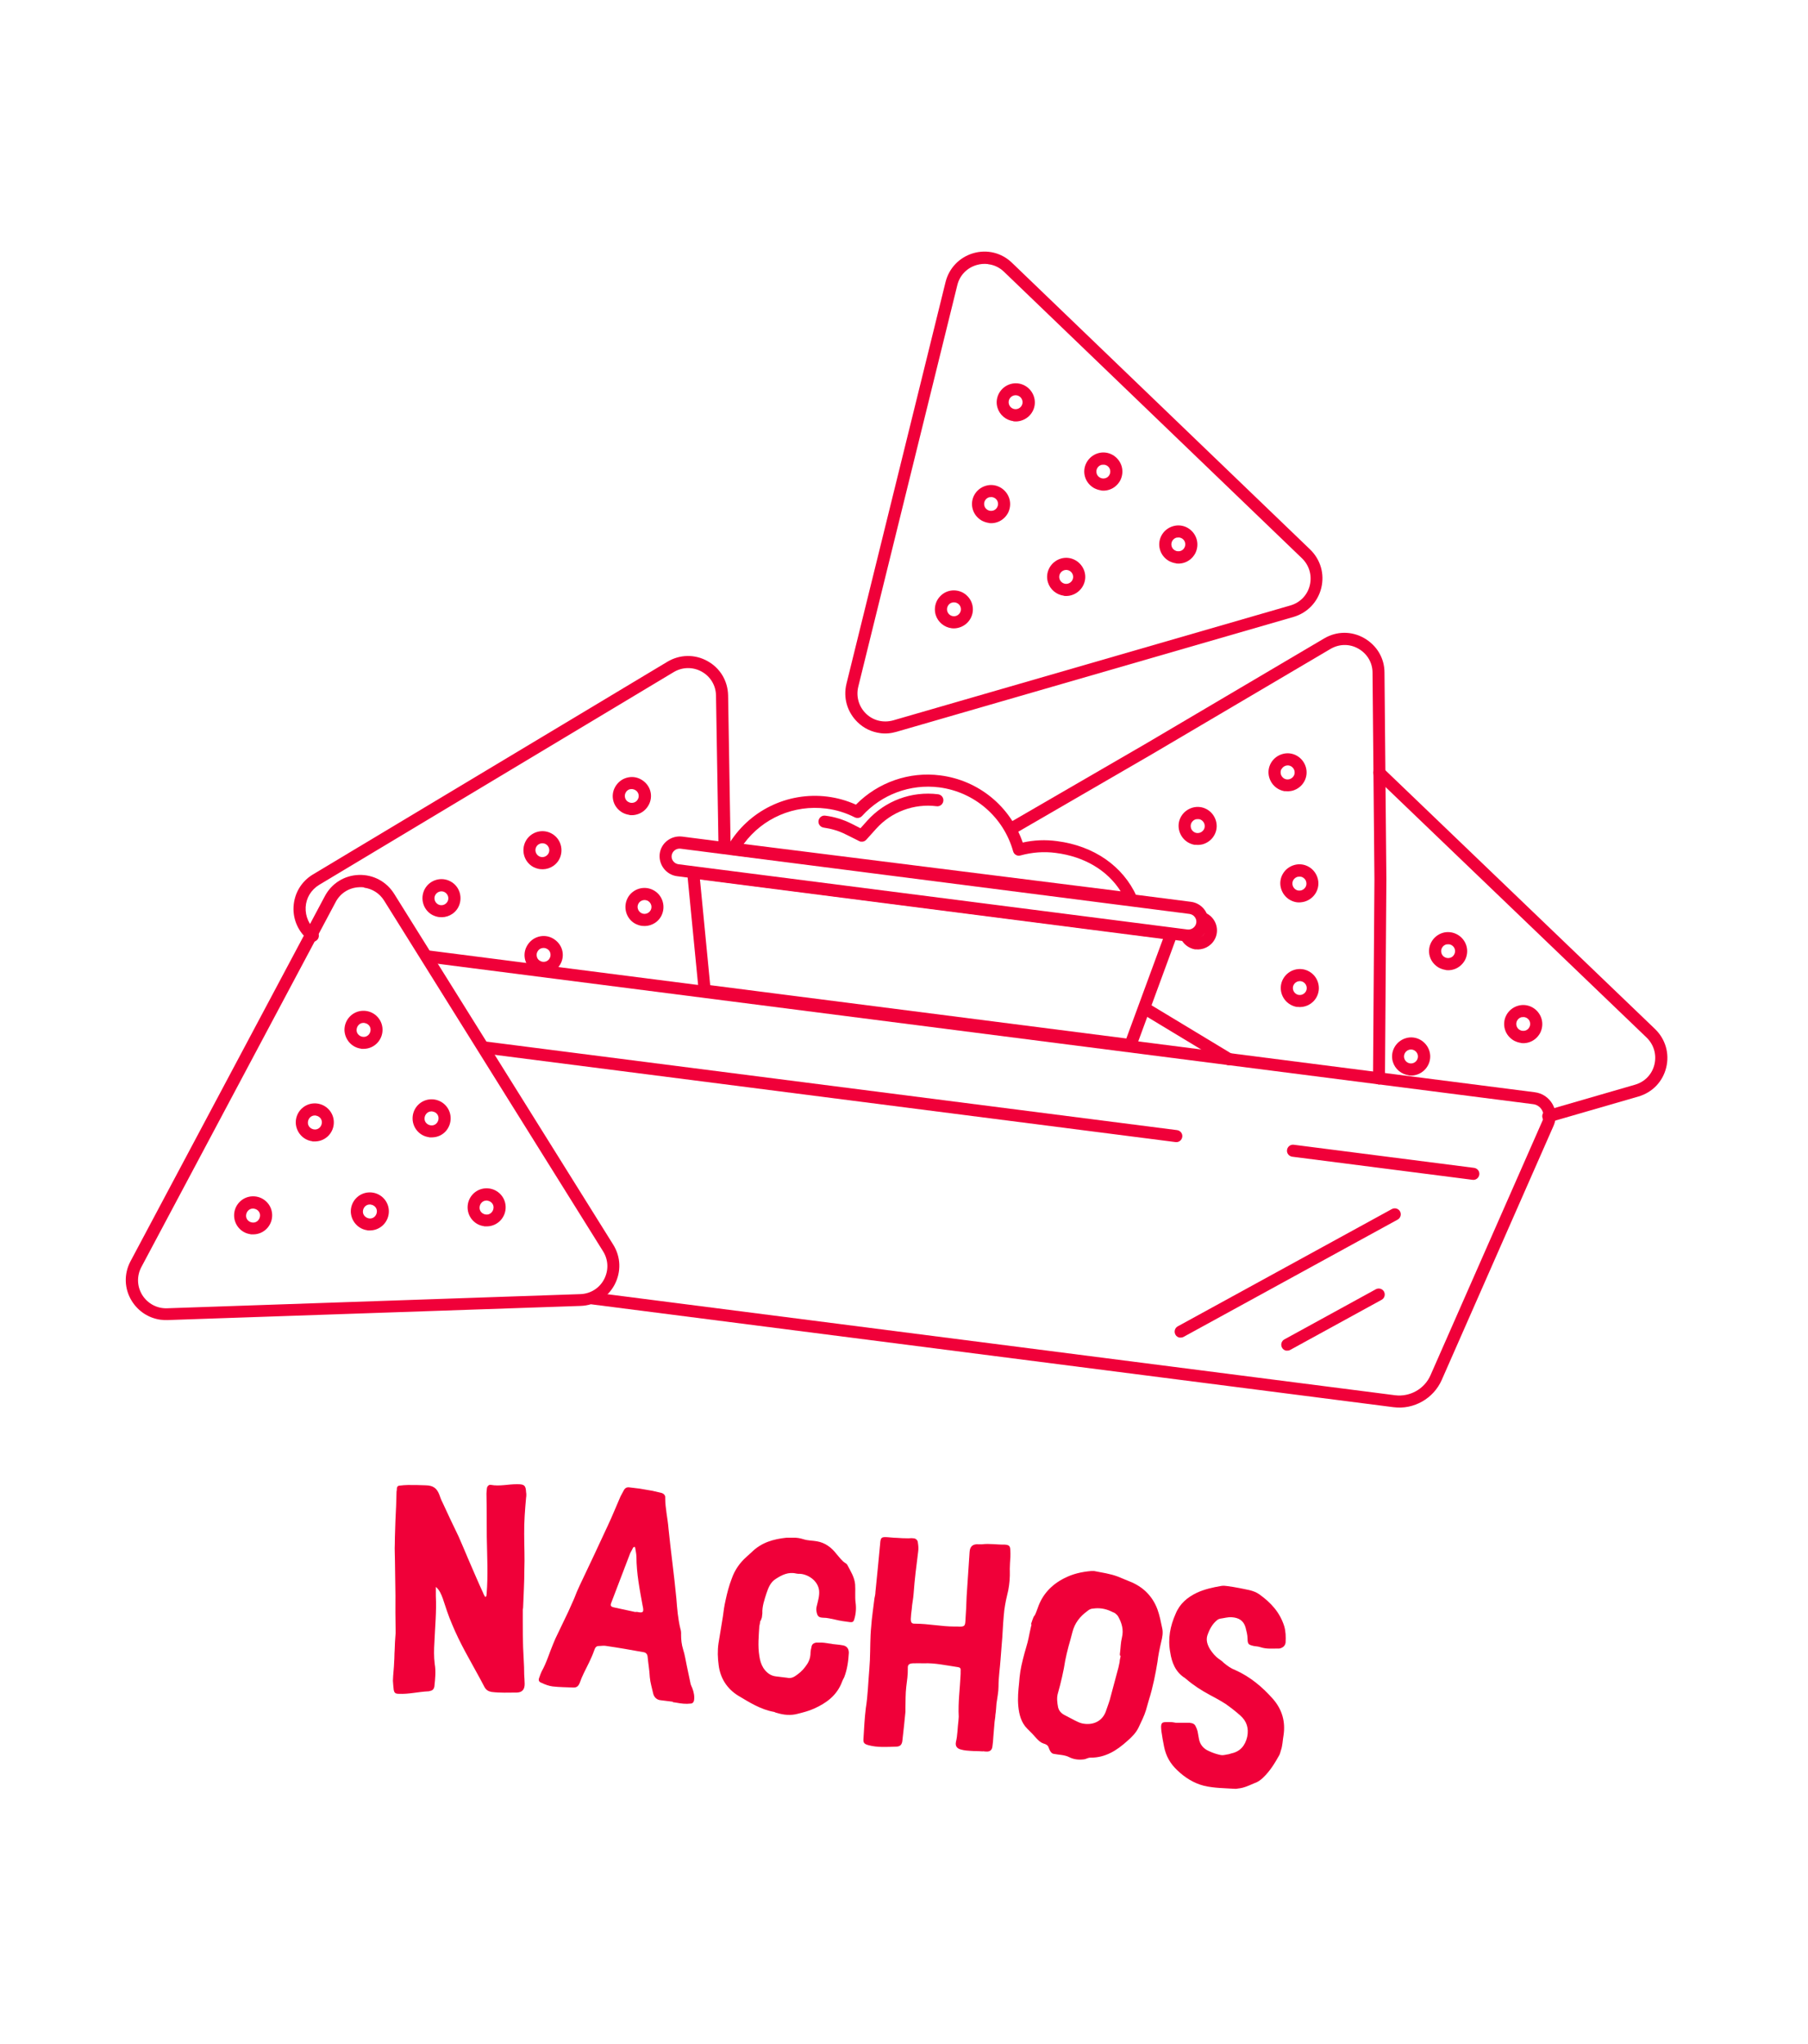<svg width="115" height="130" viewBox="0 0 115 130" fill="none" xmlns="http://www.w3.org/2000/svg">
<path d="M27.722 101.505C27.772 102.485 27.672 103.455 27.632 104.435C27.602 104.905 27.592 105.365 27.652 105.835C27.732 106.285 27.682 106.765 27.632 107.235C27.612 107.405 27.522 107.525 27.332 107.545C27.312 107.565 27.272 107.565 27.252 107.565C26.612 107.595 26.002 107.755 25.382 107.725C25.152 107.725 25.082 107.675 25.042 107.465C25.022 107.275 25.002 107.085 24.992 106.895C25.002 106.475 25.062 106.085 25.072 105.665C25.092 105.435 25.082 105.215 25.102 104.965C25.112 104.605 25.132 104.245 25.162 103.885V103.655C25.152 102.935 25.142 102.195 25.152 101.465L25.122 99.295C25.122 98.915 25.092 98.555 25.112 98.195C25.112 97.705 25.142 97.215 25.152 96.705C25.182 96.095 25.212 95.495 25.222 94.865C25.242 94.785 25.242 94.735 25.242 94.655C25.262 94.545 25.312 94.485 25.412 94.485C25.602 94.465 25.772 94.445 25.942 94.445C26.322 94.445 26.702 94.445 27.082 94.465C27.552 94.475 27.782 94.645 27.942 95.055C28.002 95.225 28.062 95.395 28.142 95.545C28.472 96.275 28.822 96.995 29.172 97.725C29.382 98.195 29.582 98.685 29.792 99.175C30.102 99.885 30.412 100.625 30.742 101.335C30.762 101.415 30.822 101.485 30.862 101.565C30.972 101.525 30.932 101.435 30.952 101.375C31.052 100.165 30.982 98.955 30.962 97.745C30.952 96.815 30.962 95.915 30.942 94.985C30.942 94.875 30.962 94.755 30.972 94.645C30.992 94.515 31.102 94.415 31.212 94.435C31.782 94.545 32.342 94.385 32.912 94.395C33.342 94.395 33.442 94.465 33.462 94.895C33.482 95.005 33.482 95.145 33.462 95.255C33.392 96.035 33.332 96.785 33.342 97.565C33.342 98.325 33.382 99.075 33.352 99.835C33.352 100.645 33.302 101.445 33.272 102.255C33.272 102.295 33.252 102.335 33.252 102.365C33.252 103.445 33.242 104.505 33.312 105.565C33.332 105.885 33.342 106.185 33.342 106.495C33.362 106.705 33.362 106.895 33.372 107.095C33.372 107.435 33.232 107.625 32.892 107.645C32.342 107.645 31.812 107.675 31.262 107.605C31.052 107.565 30.922 107.475 30.822 107.305L30.552 106.795C30.242 106.215 29.912 105.645 29.602 105.065C29.292 104.485 29.002 103.905 28.752 103.295C28.522 102.765 28.342 102.205 28.162 101.655C28.062 101.395 27.962 101.125 27.722 100.925V101.495V101.505Z" fill="#F00039"/>
<path d="M42.771 108.225L42.041 108.135C41.761 108.115 41.591 107.925 41.541 107.685C41.471 107.355 41.361 107.015 41.331 106.665C41.311 106.225 41.231 105.795 41.191 105.355C41.171 105.185 41.071 105.095 40.921 105.075C40.141 104.935 39.351 104.795 38.591 104.685C38.421 104.645 38.231 104.685 38.061 104.685C37.961 104.685 37.901 104.745 37.851 104.825L37.791 104.975C37.611 105.485 37.361 105.945 37.131 106.415C37.031 106.615 36.951 106.815 36.881 107.015C36.791 107.235 36.691 107.335 36.461 107.325C36.021 107.305 35.581 107.305 35.151 107.255C34.911 107.225 34.671 107.135 34.441 107.025C34.261 106.965 34.231 106.845 34.311 106.665C34.341 106.555 34.401 106.425 34.451 106.305C34.771 105.735 34.941 105.125 35.191 104.535C35.241 104.425 35.281 104.315 35.331 104.205C35.591 103.645 35.881 103.075 36.141 102.515L36.521 101.665C36.631 101.375 36.741 101.105 36.881 100.815C37.481 99.555 38.081 98.284 38.661 97.025C38.951 96.415 39.201 95.775 39.471 95.165C39.541 95.044 39.601 94.915 39.671 94.794C39.751 94.635 39.871 94.575 40.021 94.594L40.681 94.674C40.961 94.725 41.221 94.764 41.501 94.814L42.061 94.945C42.211 94.984 42.331 95.094 42.311 95.264C42.311 95.934 42.471 96.564 42.521 97.215C42.671 98.704 42.881 100.175 43.021 101.665C43.071 102.305 43.121 102.935 43.271 103.565C43.311 103.685 43.331 103.825 43.321 103.955C43.321 104.275 43.351 104.585 43.451 104.905C43.561 105.245 43.611 105.595 43.681 105.925L43.931 107.115C43.961 107.215 44.001 107.275 44.031 107.355C44.131 107.615 44.191 107.895 44.141 108.165C44.111 108.275 44.041 108.345 43.931 108.345C43.621 108.385 43.321 108.345 43.001 108.285L42.791 108.255V108.215L42.771 108.225ZM40.411 102.515H40.521C40.891 102.595 40.961 102.545 40.891 102.195C40.891 102.175 40.881 102.155 40.881 102.155C40.691 101.105 40.481 100.065 40.481 98.995C40.471 98.805 40.431 98.605 40.401 98.434C40.401 98.415 40.371 98.374 40.351 98.374L40.271 98.424C40.221 98.534 40.151 98.654 40.091 98.764L38.891 101.905C38.801 102.125 38.841 102.185 39.081 102.235L40.421 102.525L40.411 102.515Z" fill="#F00039"/>
<path d="M55.332 105.525C55.362 104.845 55.342 104.165 55.412 103.465C55.452 102.865 55.552 102.245 55.622 101.645C55.652 101.515 55.682 101.385 55.682 101.255C55.782 100.235 55.892 99.205 55.982 98.185C56.012 97.785 56.052 97.735 56.462 97.765C56.652 97.775 56.842 97.805 57.032 97.805C57.282 97.825 57.522 97.835 57.772 97.835C57.882 97.835 57.982 97.815 58.092 97.835C58.242 97.835 58.372 97.945 58.382 98.105C58.412 98.295 58.432 98.485 58.402 98.675C58.292 99.555 58.172 100.465 58.112 101.345C58.092 101.685 58.012 102.005 57.992 102.345C57.962 102.555 57.942 102.755 57.932 102.965C57.932 103.195 57.992 103.275 58.212 103.265C59.042 103.265 59.872 103.445 60.702 103.445H60.892C61.382 103.475 61.392 103.415 61.412 102.975C61.442 102.505 61.472 102.035 61.482 101.555L61.672 98.705C61.692 98.352 61.879 98.188 62.232 98.215C62.312 98.215 62.382 98.215 62.462 98.215C62.942 98.155 63.432 98.245 63.902 98.235C64.182 98.255 64.252 98.315 64.262 98.585C64.282 98.875 64.262 99.155 64.242 99.415C64.242 99.585 64.222 99.735 64.232 99.905C64.242 100.325 64.212 100.715 64.132 101.135C64.032 101.545 63.942 101.955 63.882 102.385C63.822 102.945 63.782 103.555 63.752 104.135C63.722 104.585 63.672 105.055 63.642 105.535C63.602 106.105 63.512 106.665 63.512 107.255C63.512 107.615 63.432 107.965 63.382 108.345C63.362 108.595 63.352 108.835 63.312 109.075C63.312 109.225 63.272 109.375 63.262 109.505C63.242 109.825 63.202 110.145 63.182 110.465C63.172 110.675 63.152 110.885 63.122 111.085C63.092 111.315 62.952 111.415 62.722 111.395C62.642 111.405 62.572 111.365 62.492 111.385C62.242 111.365 62.002 111.375 61.752 111.355C61.542 111.345 61.332 111.325 61.152 111.275C60.872 111.215 60.752 111.055 60.802 110.795C60.912 110.345 60.902 109.895 60.962 109.445L60.982 109.185C60.932 108.275 61.062 107.375 61.102 106.465V106.335C61.122 106.085 61.092 106.045 60.852 106.015C60.162 105.915 59.462 105.755 58.762 105.785C58.532 105.785 58.292 105.775 58.062 105.785C57.812 105.805 57.732 105.875 57.742 106.105C57.752 106.505 57.692 106.895 57.642 107.295C57.592 107.725 57.602 108.165 57.592 108.595C57.592 108.685 57.592 108.785 57.592 108.865C57.532 109.465 57.472 110.075 57.402 110.655C57.382 110.955 57.262 111.085 56.992 111.085C56.402 111.105 55.812 111.145 55.252 110.995C54.952 110.915 54.902 110.835 54.922 110.575C54.962 109.915 54.992 109.275 55.072 108.635C55.202 107.825 55.222 106.995 55.292 106.185L55.332 105.565V105.525Z" fill="#F00039"/>
<path d="M65.581 103.285C65.881 102.375 65.691 103.155 66.011 102.255C66.301 101.405 66.881 100.785 67.691 100.375C68.231 100.095 68.811 99.965 69.411 99.915C69.471 99.915 69.531 99.915 69.591 99.915C70.091 100.015 70.611 100.085 71.091 100.265L71.821 100.565C72.681 100.895 73.301 101.495 73.621 102.355C73.761 102.745 73.841 103.155 73.921 103.545C73.991 103.835 73.931 104.135 73.861 104.415C73.761 104.845 73.671 105.275 73.621 105.705C73.531 106.215 73.511 106.375 73.401 106.875C73.151 107.975 73.191 107.675 72.891 108.765C72.781 109.135 72.591 109.495 72.431 109.845C72.271 110.195 71.981 110.485 71.701 110.725C71.041 111.325 70.301 111.795 69.361 111.785C69.181 111.785 69.081 111.885 68.921 111.895C68.601 111.935 68.291 111.895 68.011 111.755C67.731 111.605 67.331 111.605 67.031 111.545C66.861 111.525 66.771 111.335 66.701 111.145C66.661 110.995 66.521 110.925 66.371 110.885C66.191 110.825 66.081 110.715 65.951 110.585C65.751 110.355 65.561 110.155 65.341 109.945C64.951 109.555 64.821 109.035 64.771 108.515C64.721 108.015 64.771 107.515 64.821 107.035C64.841 106.785 64.861 106.535 64.901 106.295C64.961 105.895 65.151 105.165 65.261 104.805C65.431 104.255 65.441 104.035 65.571 103.485L65.611 103.315C65.611 103.315 65.591 103.315 65.581 103.285ZM71.131 106.095C71.311 105.295 71.141 105.945 71.281 105.315C71.281 105.315 71.201 105.335 71.241 105.105C71.281 104.795 71.281 104.465 71.361 104.155C71.481 103.655 71.361 103.235 71.121 102.805C71.081 102.735 71.001 102.655 70.921 102.595L70.641 102.465C70.291 102.305 69.911 102.245 69.521 102.305C69.401 102.305 69.271 102.365 69.171 102.455C68.701 102.795 68.361 103.215 68.211 103.805C67.971 104.685 68.211 103.845 67.961 104.725C67.861 105.135 67.831 105.215 67.751 105.625C67.671 106.195 67.461 107.095 67.301 107.645C67.201 107.955 67.241 108.275 67.301 108.585C67.361 108.815 67.501 108.965 67.711 109.075L68.341 109.405C68.501 109.485 68.651 109.565 68.821 109.605C69.511 109.755 70.131 109.475 70.351 108.805C70.451 108.495 70.581 108.195 70.651 107.875C70.921 106.885 71.091 106.225 71.131 106.085V106.095Z" fill="#F00039"/>
<path d="M75.692 109.575C75.852 109.585 75.992 109.645 76.052 109.795C76.102 109.885 76.142 109.995 76.172 110.105L76.252 110.545C76.312 110.945 76.541 111.215 76.891 111.365C77.121 111.475 77.382 111.565 77.632 111.615C77.751 111.645 77.902 111.615 78.032 111.585C78.142 111.575 78.231 111.545 78.322 111.515C78.891 111.395 79.201 111.015 79.332 110.455C79.442 109.905 79.292 109.465 78.902 109.115C78.602 108.845 78.291 108.605 77.951 108.365C77.641 108.165 77.291 107.975 76.951 107.795C76.412 107.505 75.912 107.185 75.462 106.795C75.431 106.775 75.412 106.755 75.391 106.735C74.772 106.355 74.532 105.745 74.432 105.075C74.272 104.225 74.432 103.405 74.782 102.625C75.042 101.995 75.522 101.585 76.132 101.295C76.612 101.075 77.142 100.955 77.672 100.865C77.822 100.835 77.962 100.865 78.082 100.875C78.332 100.915 78.582 100.945 78.812 100.995C79.252 101.095 79.722 101.125 80.112 101.405C80.832 101.925 81.402 102.535 81.682 103.415C81.782 103.745 81.791 104.105 81.772 104.465C81.742 104.665 81.621 104.765 81.462 104.825C81.412 104.835 81.352 104.855 81.302 104.845C80.922 104.845 80.562 104.885 80.192 104.765C80.052 104.715 79.892 104.705 79.752 104.685C79.402 104.605 79.362 104.565 79.352 104.225C79.352 103.975 79.282 103.735 79.222 103.495C79.092 103.055 78.782 102.885 78.352 102.855C78.102 102.835 77.862 102.915 77.612 102.945C77.562 102.955 77.482 102.985 77.432 103.025C77.112 103.275 76.922 103.635 76.792 104.025C76.702 104.325 76.802 104.615 76.962 104.885C77.121 105.125 77.302 105.355 77.542 105.515C77.662 105.595 77.762 105.675 77.862 105.775C78.082 105.955 78.302 106.115 78.572 106.215C79.511 106.635 80.292 107.285 80.972 108.055C81.552 108.725 81.772 109.495 81.641 110.365C81.582 110.685 81.582 111.025 81.472 111.325C81.442 111.435 81.421 111.515 81.382 111.605C81.091 112.125 80.792 112.625 80.352 113.045C80.182 113.215 79.992 113.345 79.772 113.415C79.442 113.555 79.121 113.715 78.761 113.745C78.692 113.755 78.612 113.775 78.542 113.765C77.902 113.725 77.231 113.725 76.582 113.575C75.931 113.405 75.382 113.065 74.891 112.595C74.431 112.165 74.162 111.685 74.042 111.085C73.972 110.755 73.922 110.435 73.872 110.105C73.862 110.015 73.852 109.905 73.852 109.815C73.862 109.605 73.912 109.535 74.122 109.525C74.232 109.515 74.352 109.525 74.482 109.525C74.592 109.525 74.692 109.555 74.782 109.565H75.712L75.692 109.575Z" fill="#F00039"/>
<path d="M52.911 104.555C53.141 104.585 53.351 104.595 53.571 104.635C53.831 104.665 53.991 104.825 53.991 105.115C53.961 105.645 53.891 106.175 53.691 106.685C53.641 106.775 53.591 106.865 53.561 106.955C53.241 107.815 52.581 108.305 51.781 108.665C51.451 108.815 51.101 108.905 50.741 108.995C50.301 109.115 49.851 109.075 49.401 108.935C49.341 108.935 49.291 108.885 49.231 108.875C48.381 108.725 47.661 108.265 46.941 107.835C46.251 107.405 45.811 106.735 45.711 105.895C45.651 105.445 45.631 104.985 45.701 104.515L45.981 102.805C46.021 102.465 46.071 102.125 46.151 101.775C46.251 101.305 46.371 100.845 46.541 100.405C46.731 99.856 47.051 99.395 47.491 99.005L47.821 98.706C48.441 98.096 49.191 97.885 50.031 97.796H50.431C50.661 97.785 50.891 97.826 51.111 97.895C51.391 97.986 51.681 97.975 51.961 98.025C52.491 98.115 52.891 98.425 53.201 98.826C53.371 99.016 53.531 99.255 53.761 99.406C53.831 99.436 53.881 99.496 53.911 99.555C54.111 99.945 54.351 100.305 54.391 100.765C54.421 101.155 54.371 101.535 54.421 101.925C54.471 102.295 54.441 102.655 54.331 103.005C54.291 103.135 54.231 103.185 54.061 103.165C53.741 103.125 53.441 103.085 53.121 103.005C52.861 102.955 52.621 102.885 52.351 102.885C52.101 102.875 52.001 102.805 51.951 102.565C51.911 102.425 51.911 102.275 51.951 102.145C52.031 101.805 52.131 101.495 52.101 101.165C52.031 100.525 51.401 100.135 50.911 100.095C50.811 100.095 50.721 100.095 50.641 100.075C50.141 99.956 49.731 100.165 49.331 100.425C49.001 100.635 48.871 100.985 48.751 101.335C48.621 101.745 48.471 102.165 48.491 102.605L48.461 102.865C48.271 103.455 48.431 102.655 48.331 103.265C48.261 103.655 48.331 102.975 48.301 103.375C48.261 104.025 48.191 104.685 48.301 105.335C48.341 105.605 48.411 105.845 48.551 106.075C48.741 106.365 49.001 106.575 49.341 106.615L50.081 106.705C50.251 106.745 50.411 106.705 50.551 106.615C50.801 106.455 51.041 106.255 51.221 106.005C51.401 105.775 51.531 105.525 51.551 105.205C51.551 105.075 51.571 104.915 51.611 104.775C51.631 104.585 51.721 104.505 51.921 104.465C52.041 104.465 52.151 104.465 52.261 104.465C52.491 104.475 52.691 104.525 52.901 104.545V104.525L52.911 104.555Z" fill="#F00039"/>
<path d="M88.632 89.496L37.632 82.956C37.422 82.925 37.272 82.736 37.302 82.525C37.332 82.316 37.522 82.165 37.732 82.195L88.732 88.736C89.682 88.856 90.612 88.335 90.992 87.456L98.112 71.275C98.212 71.055 98.192 70.805 98.082 70.606C97.962 70.395 97.762 70.255 97.522 70.225L27.072 61.196C26.862 61.166 26.712 60.975 26.742 60.766C26.772 60.556 26.962 60.406 27.172 60.435L97.622 69.466C98.102 69.525 98.512 69.805 98.752 70.225C98.992 70.645 99.012 71.145 98.822 71.585L91.702 87.766C91.182 88.945 89.922 89.665 88.642 89.496H88.632Z" fill="#F00039"/>
<path d="M34.42 61.935C34.27 61.916 34.12 61.865 33.99 61.795C33.711 61.636 33.5 61.386 33.41 61.075C33.32 60.766 33.36 60.435 33.52 60.156C33.68 59.876 33.931 59.666 34.251 59.575C34.56 59.486 34.89 59.526 35.17 59.685C35.45 59.846 35.66 60.096 35.751 60.406C35.84 60.715 35.8 61.045 35.64 61.325C35.48 61.605 35.23 61.816 34.91 61.906C34.75 61.956 34.58 61.965 34.42 61.946V61.935ZM34.191 60.516C34.13 60.615 34.12 60.736 34.15 60.855C34.18 60.975 34.261 61.066 34.361 61.115C34.461 61.175 34.58 61.185 34.7 61.156C34.81 61.126 34.91 61.045 34.96 60.946C35.02 60.846 35.031 60.725 35.001 60.605C34.971 60.486 34.89 60.395 34.79 60.346C34.69 60.285 34.57 60.276 34.45 60.306C34.34 60.336 34.24 60.416 34.191 60.516Z" fill="#F00039"/>
<path d="M27.921 58.325C27.771 58.305 27.631 58.255 27.491 58.185C26.911 57.865 26.701 57.125 27.021 56.535C27.341 55.955 28.081 55.735 28.671 56.065C29.251 56.385 29.461 57.125 29.141 57.715C28.891 58.165 28.401 58.385 27.931 58.325H27.921ZM27.691 56.915C27.571 57.125 27.651 57.395 27.861 57.515C28.071 57.635 28.341 57.555 28.461 57.345C28.581 57.135 28.501 56.865 28.291 56.745C28.081 56.625 27.811 56.705 27.691 56.915Z" fill="#F00039"/>
<path d="M40.03 51.825C39.88 51.805 39.73 51.755 39.6 51.685C39.32 51.525 39.11 51.275 39.02 50.965C38.93 50.655 38.97 50.325 39.13 50.045C39.29 49.765 39.54 49.555 39.86 49.465C40.18 49.375 40.5 49.415 40.78 49.575C41.06 49.735 41.27 49.985 41.36 50.295C41.45 50.605 41.41 50.935 41.25 51.215C41.09 51.495 40.84 51.705 40.52 51.795C40.36 51.845 40.19 51.855 40.03 51.835V51.825ZM40.24 50.185C40.18 50.185 40.12 50.185 40.06 50.195C39.95 50.225 39.85 50.305 39.8 50.405C39.74 50.505 39.73 50.625 39.76 50.745C39.79 50.855 39.87 50.955 39.97 51.005C40.07 51.065 40.19 51.075 40.31 51.045C40.42 51.015 40.52 50.935 40.57 50.835C40.63 50.735 40.64 50.615 40.61 50.505C40.58 50.395 40.5 50.295 40.4 50.245C40.35 50.215 40.3 50.195 40.24 50.195V50.185Z" fill="#F00039"/>
<path d="M40.831 58.885C40.681 58.865 40.541 58.815 40.401 58.745C39.821 58.425 39.611 57.685 39.931 57.095C40.251 56.515 40.991 56.295 41.581 56.625C42.161 56.945 42.371 57.685 42.051 58.275C41.801 58.725 41.311 58.945 40.841 58.885H40.831ZM41.051 57.245C40.881 57.225 40.701 57.305 40.611 57.465C40.491 57.675 40.571 57.945 40.781 58.065C40.991 58.185 41.261 58.105 41.381 57.895C41.501 57.685 41.421 57.415 41.211 57.295C41.161 57.265 41.111 57.255 41.051 57.245Z" fill="#F00039"/>
<path d="M34.343 55.275C34.193 55.255 34.053 55.205 33.913 55.135C33.333 54.815 33.123 54.075 33.443 53.485C33.763 52.905 34.503 52.685 35.093 53.015C35.673 53.335 35.883 54.075 35.563 54.665C35.313 55.115 34.823 55.335 34.353 55.275H34.343ZM34.553 53.635C34.383 53.615 34.203 53.695 34.113 53.855C33.993 54.065 34.073 54.335 34.283 54.455C34.493 54.575 34.763 54.495 34.883 54.285C35.003 54.075 34.923 53.805 34.713 53.685C34.663 53.655 34.613 53.645 34.553 53.635Z" fill="#F00039"/>
<path d="M19.842 59.895C19.782 59.895 19.712 59.865 19.662 59.815C18.992 59.305 18.622 58.495 18.672 57.655C18.723 56.805 19.172 56.055 19.902 55.615L42.452 42.085C43.242 41.615 44.193 41.595 45.002 42.045C45.812 42.495 46.292 43.305 46.312 44.225L46.472 53.865C46.472 54.075 46.302 54.255 46.092 54.255C45.872 54.255 45.702 54.085 45.702 53.875L45.542 44.235C45.532 43.595 45.192 43.025 44.632 42.715C44.072 42.405 43.403 42.415 42.852 42.745L20.302 56.275C19.793 56.585 19.473 57.105 19.442 57.695C19.413 58.285 19.662 58.855 20.132 59.205C20.302 59.335 20.332 59.575 20.202 59.745C20.112 59.855 19.982 59.915 19.842 59.895Z" fill="#F00039"/>
<path d="M82.521 64.045C82.371 64.025 82.221 63.975 82.081 63.895C81.501 63.565 81.291 62.825 81.621 62.245C81.951 61.665 82.691 61.455 83.271 61.785C83.851 62.115 84.061 62.855 83.731 63.435C83.481 63.875 82.991 64.105 82.521 64.035V64.045ZM82.291 62.625C82.171 62.835 82.251 63.105 82.461 63.225C82.671 63.345 82.941 63.265 83.061 63.055C83.181 62.845 83.101 62.575 82.891 62.455C82.681 62.335 82.411 62.415 82.291 62.625Z" fill="#F00039"/>
<path d="M76.052 60.385C75.901 60.365 75.751 60.315 75.612 60.235C75.382 60.105 75.212 59.915 75.102 59.675C75.011 59.485 75.102 59.255 75.291 59.165C75.481 59.075 75.712 59.165 75.802 59.355C75.841 59.445 75.901 59.515 75.992 59.555C76.201 59.675 76.472 59.595 76.591 59.385C76.712 59.175 76.632 58.905 76.421 58.785C76.231 58.685 76.171 58.445 76.272 58.265C76.371 58.085 76.612 58.015 76.791 58.115C77.371 58.445 77.582 59.185 77.251 59.765C77.001 60.205 76.511 60.435 76.041 60.375L76.052 60.385Z" fill="#F00039"/>
<path d="M81.741 50.325C81.591 50.305 81.441 50.255 81.301 50.175C81.021 50.015 80.821 49.755 80.731 49.445C80.641 49.135 80.681 48.805 80.841 48.525C81.001 48.245 81.261 48.045 81.571 47.955C81.881 47.865 82.211 47.905 82.491 48.065C82.771 48.225 82.971 48.485 83.061 48.795C83.151 49.105 83.111 49.435 82.951 49.715C82.791 49.995 82.531 50.195 82.221 50.285C82.061 50.325 81.901 50.335 81.741 50.315V50.325ZM81.511 48.905C81.451 49.005 81.441 49.125 81.471 49.245C81.501 49.355 81.581 49.455 81.681 49.515C81.781 49.575 81.901 49.585 82.021 49.555C82.131 49.525 82.231 49.445 82.291 49.345C82.351 49.245 82.361 49.125 82.331 49.005C82.301 48.895 82.221 48.795 82.121 48.735C81.911 48.615 81.641 48.695 81.521 48.905H81.511Z" fill="#F00039"/>
<path d="M82.491 57.385C82.341 57.365 82.191 57.315 82.051 57.235C81.771 57.075 81.571 56.815 81.481 56.505C81.391 56.195 81.431 55.865 81.591 55.585C81.751 55.305 82.011 55.105 82.321 55.015C82.631 54.925 82.961 54.965 83.241 55.125C83.521 55.285 83.721 55.545 83.811 55.855C83.901 56.165 83.861 56.495 83.701 56.775C83.541 57.055 83.281 57.255 82.971 57.345C82.811 57.385 82.651 57.405 82.491 57.385ZM82.701 55.755C82.641 55.755 82.581 55.755 82.531 55.765C82.421 55.795 82.321 55.875 82.261 55.975C82.201 56.075 82.191 56.195 82.221 56.315C82.251 56.425 82.331 56.525 82.431 56.585C82.531 56.645 82.651 56.655 82.771 56.625C82.881 56.595 82.981 56.515 83.041 56.415C83.101 56.315 83.111 56.195 83.081 56.075C83.051 55.955 82.971 55.865 82.871 55.805C82.821 55.775 82.761 55.755 82.711 55.755H82.701Z" fill="#F00039"/>
<path d="M76.022 53.736C75.872 53.715 75.722 53.666 75.582 53.586C75.302 53.425 75.102 53.166 75.012 52.855C74.922 52.545 74.962 52.215 75.122 51.935C75.282 51.656 75.542 51.456 75.852 51.365C76.162 51.276 76.492 51.316 76.772 51.475C77.052 51.636 77.252 51.895 77.342 52.206C77.432 52.516 77.392 52.846 77.232 53.126C77.072 53.406 76.812 53.605 76.502 53.696C76.342 53.736 76.182 53.745 76.022 53.725V53.736ZM76.232 52.096C76.172 52.096 76.112 52.096 76.062 52.105C75.952 52.136 75.852 52.215 75.792 52.316C75.732 52.416 75.722 52.535 75.752 52.656C75.782 52.776 75.862 52.865 75.962 52.925C76.062 52.986 76.182 52.995 76.302 52.965C76.412 52.935 76.512 52.855 76.572 52.755C76.632 52.656 76.642 52.535 76.612 52.416C76.582 52.306 76.502 52.206 76.402 52.145C76.352 52.115 76.292 52.096 76.242 52.096H76.232Z" fill="#F00039"/>
<path d="M87.672 68.965C87.482 68.945 87.332 68.775 87.332 68.585L87.422 55.925L87.302 42.785C87.302 42.145 86.962 41.575 86.402 41.255C85.842 40.935 85.182 40.945 84.622 41.275L73.292 47.955L64.512 53.045C64.332 53.155 64.092 53.085 63.982 52.905C63.872 52.725 63.942 52.485 64.122 52.375L72.902 47.285L84.222 40.605C85.012 40.135 85.972 40.125 86.772 40.585C87.572 41.045 88.062 41.855 88.062 42.775L88.182 55.925L88.092 68.595C88.092 68.805 87.912 68.975 87.702 68.975C87.682 68.975 87.672 68.975 87.652 68.975L87.672 68.965Z" fill="#F00039"/>
<path d="M78.123 67.745C78.073 67.745 78.023 67.725 77.973 67.695L72.693 64.505C72.513 64.395 72.453 64.155 72.563 63.975C72.673 63.795 72.913 63.735 73.093 63.845L78.373 67.035C78.553 67.145 78.613 67.385 78.503 67.565C78.423 67.695 78.273 67.765 78.123 67.745Z" fill="#F00039"/>
<path d="M71.853 66.856L44.772 63.386C44.592 63.365 44.453 63.215 44.443 63.045L43.712 55.545C43.702 55.425 43.742 55.316 43.822 55.236C43.902 55.156 44.022 55.115 44.142 55.126L74.552 59.026C74.672 59.035 74.772 59.105 74.832 59.206C74.892 59.306 74.903 59.425 74.862 59.535L72.262 66.606C72.202 66.775 72.032 66.876 71.853 66.856ZM45.172 62.656L71.642 66.046L73.972 59.715L44.522 55.935L45.172 62.645V62.656Z" fill="#F00039"/>
<path d="M75.442 59.875L43.062 55.725C42.372 55.635 41.882 54.995 41.962 54.305C42.042 53.615 42.682 53.125 43.382 53.205L75.762 57.355C76.452 57.445 76.942 58.085 76.862 58.775C76.782 59.465 76.142 59.955 75.442 59.875ZM43.282 53.975C43.012 53.945 42.762 54.135 42.722 54.405C42.682 54.675 42.882 54.925 43.152 54.965L75.532 59.115C75.802 59.145 76.052 58.955 76.092 58.685C76.132 58.415 75.932 58.165 75.662 58.125L43.282 53.975Z" fill="#F00039"/>
<path d="M46.583 54.365C46.453 54.345 46.343 54.265 46.282 54.155C46.222 54.035 46.233 53.905 46.292 53.795C47.593 51.565 50.083 50.345 52.633 50.665C53.263 50.745 53.862 50.915 54.443 51.175C55.843 49.755 57.833 49.055 59.812 49.315C62.242 49.625 64.263 51.285 65.052 53.585C65.763 53.425 66.502 53.395 67.233 53.495C69.582 53.795 71.433 55.085 72.302 57.015C72.362 57.145 72.343 57.285 72.263 57.405C72.183 57.515 72.043 57.575 71.903 57.555L46.572 54.375L46.583 54.365ZM52.553 51.425C50.502 51.165 48.502 52.035 47.303 53.675L71.282 56.685C70.433 55.345 68.963 54.475 67.153 54.245C66.392 54.145 65.642 54.205 64.912 54.405C64.812 54.435 64.713 54.425 64.623 54.375C64.532 54.325 64.472 54.245 64.442 54.145C63.833 51.965 61.983 50.365 59.733 50.075C57.903 49.845 56.072 50.525 54.833 51.895C54.712 52.025 54.532 52.055 54.373 51.985C53.803 51.695 53.193 51.505 52.553 51.425Z" fill="#F00039"/>
<path d="M54.772 53.535C54.772 53.535 54.692 53.515 54.652 53.495L53.812 53.075C53.362 52.845 52.882 52.705 52.392 52.635C52.182 52.605 52.032 52.415 52.062 52.205C52.092 51.995 52.282 51.845 52.492 51.875C53.072 51.945 53.642 52.125 54.162 52.385L54.732 52.675L55.162 52.195C56.302 50.925 57.982 50.305 59.672 50.515C59.882 50.545 60.032 50.735 60.002 50.945C59.972 51.155 59.782 51.305 59.572 51.275C58.142 51.095 56.702 51.625 55.732 52.705L55.102 53.405C55.012 53.505 54.892 53.545 54.772 53.525V53.535Z" fill="#F00039"/>
<path d="M74.77 72.635L30.76 66.995C30.55 66.965 30.4 66.775 30.43 66.565C30.46 66.355 30.65 66.205 30.86 66.235L74.87 71.875C75.08 71.905 75.23 72.095 75.2 72.305C75.17 72.515 74.98 72.665 74.77 72.635Z" fill="#F00039"/>
<path d="M93.663 75.035L82.193 73.565C81.983 73.535 81.833 73.345 81.863 73.135C81.893 72.925 82.083 72.775 82.293 72.805L93.763 74.275C93.973 74.305 94.123 74.495 94.093 74.705C94.063 74.915 93.873 75.065 93.663 75.035Z" fill="#F00039"/>
<path d="M96.732 66.326C96.582 66.306 96.442 66.256 96.302 66.186C96.022 66.026 95.812 65.776 95.722 65.466C95.532 64.826 95.902 64.156 96.552 63.966C97.192 63.776 97.862 64.156 98.052 64.796C98.142 65.106 98.102 65.436 97.952 65.716C97.792 65.996 97.542 66.206 97.232 66.296C97.072 66.346 96.902 66.356 96.742 66.336L96.732 66.326ZM96.942 64.686C96.882 64.686 96.822 64.686 96.762 64.696C96.532 64.766 96.392 65.006 96.462 65.246C96.492 65.356 96.572 65.456 96.672 65.506C96.772 65.566 96.892 65.576 97.012 65.546C97.122 65.516 97.222 65.436 97.272 65.336C97.332 65.236 97.342 65.116 97.312 64.996C97.262 64.826 97.112 64.706 96.942 64.686Z" fill="#F00039"/>
<path d="M89.602 68.386C89.142 68.326 88.732 67.996 88.592 67.526C88.402 66.886 88.782 66.216 89.422 66.026C90.062 65.836 90.732 66.216 90.922 66.856C91.112 67.496 90.732 68.166 90.092 68.356C89.932 68.406 89.762 68.416 89.602 68.396V68.386ZM89.322 67.316C89.392 67.546 89.632 67.686 89.872 67.616C90.102 67.546 90.242 67.306 90.172 67.066C90.102 66.836 89.862 66.696 89.622 66.766C89.392 66.836 89.252 67.076 89.322 67.316Z" fill="#F00039"/>
<path d="M91.954 61.686C91.803 61.666 91.663 61.616 91.523 61.546C91.243 61.386 91.034 61.136 90.944 60.826C90.754 60.186 91.133 59.516 91.773 59.326C92.413 59.146 93.084 59.516 93.273 60.156C93.364 60.466 93.324 60.796 93.174 61.076C93.014 61.356 92.763 61.566 92.454 61.656C92.293 61.706 92.124 61.716 91.963 61.696L91.954 61.686ZM92.163 60.056C92.103 60.056 92.044 60.056 91.984 60.066C91.754 60.136 91.614 60.376 91.684 60.616C91.714 60.726 91.793 60.826 91.894 60.876C91.993 60.936 92.114 60.946 92.234 60.916C92.344 60.886 92.444 60.806 92.494 60.706C92.554 60.606 92.564 60.486 92.534 60.366C92.484 60.196 92.334 60.076 92.163 60.056Z" fill="#F00039"/>
<path d="M98.431 71.375C98.281 71.355 98.151 71.255 98.111 71.095C98.051 70.895 98.171 70.675 98.371 70.615L104.001 68.985C104.621 68.805 105.081 68.325 105.231 67.705C105.381 67.085 105.201 66.445 104.741 65.995L87.461 49.415C87.311 49.265 87.301 49.025 87.451 48.875C87.601 48.725 87.841 48.715 87.991 48.865L105.271 65.445C105.931 66.085 106.201 66.995 105.981 67.895C105.761 68.795 105.101 69.475 104.221 69.735L98.591 71.365C98.541 71.385 98.481 71.385 98.431 71.375Z" fill="#F00039"/>
<path d="M74.794 35.825C74.644 35.805 74.504 35.755 74.364 35.685C74.084 35.525 73.874 35.275 73.784 34.965C73.594 34.325 73.964 33.655 74.614 33.465C75.264 33.275 75.924 33.655 76.114 34.295C76.204 34.605 76.164 34.935 76.014 35.215C75.854 35.495 75.604 35.705 75.294 35.795C75.134 35.845 74.964 35.855 74.804 35.835L74.794 35.825ZM75.004 34.185C74.944 34.185 74.884 34.185 74.824 34.195C74.594 34.265 74.454 34.505 74.524 34.745C74.554 34.855 74.634 34.955 74.734 35.005C74.834 35.065 74.954 35.075 75.074 35.045C75.184 35.015 75.284 34.935 75.334 34.835C75.394 34.735 75.404 34.615 75.374 34.495C75.324 34.325 75.174 34.205 75.004 34.185Z" fill="#F00039"/>
<path d="M67.661 37.885C67.201 37.825 66.791 37.495 66.651 37.025C66.461 36.385 66.841 35.715 67.481 35.525C68.121 35.335 68.791 35.715 68.981 36.355C69.171 36.995 68.791 37.665 68.151 37.855C67.991 37.905 67.821 37.915 67.661 37.895V37.885ZM67.391 36.815C67.461 37.045 67.701 37.185 67.941 37.115C68.171 37.045 68.311 36.805 68.241 36.565C68.171 36.335 67.931 36.195 67.691 36.265C67.461 36.335 67.321 36.575 67.391 36.815Z" fill="#F00039"/>
<path d="M60.522 39.955C60.062 39.895 59.652 39.565 59.512 39.095C59.422 38.785 59.462 38.455 59.612 38.175C59.773 37.895 60.022 37.685 60.332 37.595C60.642 37.505 60.972 37.545 61.252 37.695C61.532 37.855 61.742 38.105 61.832 38.415C62.022 39.055 61.653 39.725 61.002 39.915C60.843 39.965 60.672 39.975 60.512 39.955H60.522ZM60.252 38.875C60.322 39.105 60.562 39.245 60.803 39.175C61.032 39.105 61.172 38.865 61.102 38.625C61.072 38.515 60.992 38.415 60.892 38.365C60.792 38.305 60.672 38.295 60.553 38.325C60.443 38.355 60.343 38.435 60.292 38.535C60.233 38.635 60.222 38.755 60.252 38.875Z" fill="#F00039"/>
<path d="M64.454 26.785C63.993 26.725 63.584 26.395 63.444 25.925C63.254 25.285 63.633 24.615 64.273 24.425C64.913 24.235 65.584 24.615 65.773 25.255C65.963 25.895 65.594 26.565 64.944 26.755C64.784 26.805 64.614 26.815 64.454 26.795V26.785ZM64.174 25.705C64.244 25.935 64.484 26.075 64.724 26.005C64.954 25.935 65.094 25.695 65.023 25.455C64.954 25.225 64.713 25.085 64.474 25.155C64.243 25.225 64.104 25.465 64.174 25.705Z" fill="#F00039"/>
<path d="M70.024 31.185C69.874 31.165 69.734 31.115 69.594 31.045C69.314 30.885 69.104 30.635 69.014 30.325C68.824 29.685 69.204 29.015 69.844 28.825C70.484 28.635 71.154 29.015 71.344 29.655C71.434 29.965 71.394 30.295 71.244 30.575C71.084 30.855 70.834 31.065 70.524 31.155C70.364 31.205 70.194 31.215 70.034 31.195L70.024 31.185ZM70.234 29.555C70.174 29.555 70.114 29.555 70.054 29.565C69.824 29.635 69.684 29.875 69.754 30.115C69.784 30.225 69.864 30.325 69.964 30.375C70.064 30.435 70.184 30.445 70.304 30.415C70.414 30.385 70.514 30.305 70.564 30.205C70.624 30.105 70.634 29.985 70.604 29.865C70.554 29.695 70.404 29.575 70.234 29.555Z" fill="#F00039"/>
<path d="M62.884 33.255C62.734 33.235 62.594 33.185 62.454 33.115C62.174 32.955 61.964 32.705 61.874 32.395C61.684 31.755 62.054 31.085 62.704 30.895C63.344 30.705 64.014 31.085 64.204 31.725C64.294 32.035 64.254 32.365 64.104 32.645C63.944 32.925 63.694 33.135 63.384 33.225C63.224 33.275 63.054 33.285 62.894 33.265L62.884 33.255ZM63.094 31.615C63.034 31.615 62.974 31.615 62.914 31.625C62.684 31.695 62.544 31.935 62.614 32.175C62.644 32.285 62.724 32.385 62.824 32.435C62.924 32.495 63.044 32.505 63.164 32.475C63.274 32.445 63.374 32.365 63.424 32.265C63.484 32.165 63.494 32.045 63.464 31.925C63.414 31.755 63.264 31.635 63.094 31.615Z" fill="#F00039"/>
<path d="M55.981 46.625C55.451 46.555 54.951 46.325 54.551 45.935C53.891 45.295 53.621 44.385 53.841 43.485L60.141 17.945C60.361 17.055 61.021 16.365 61.901 16.105C62.781 15.845 63.711 16.075 64.371 16.715L83.331 34.945C83.991 35.585 84.261 36.495 84.041 37.395C83.821 38.285 83.161 38.975 82.281 39.235L57.011 46.545C56.661 46.645 56.311 46.675 55.971 46.625H55.981ZM62.841 16.795C62.601 16.765 62.361 16.785 62.121 16.855C61.501 17.035 61.041 17.515 60.891 18.135L54.591 43.675C54.441 44.295 54.621 44.935 55.081 45.385C55.541 45.835 56.191 45.985 56.811 45.815L82.081 38.505C82.701 38.325 83.161 37.845 83.311 37.225C83.461 36.605 83.281 35.965 82.821 35.515L63.861 17.285C63.581 17.015 63.231 16.845 62.861 16.805L62.841 16.795Z" fill="#F00039"/>
<path d="M30.793 77.985C30.213 77.915 29.763 77.425 29.743 76.825C29.723 76.155 30.243 75.595 30.913 75.575C31.583 75.555 32.143 76.075 32.163 76.745C32.183 77.415 31.663 77.975 30.993 77.995C30.923 77.995 30.863 77.995 30.793 77.995V77.985ZM31.003 76.355C31.003 76.355 30.953 76.355 30.933 76.355C30.693 76.355 30.503 76.565 30.503 76.815C30.503 76.935 30.553 77.045 30.643 77.125C30.733 77.205 30.843 77.245 30.963 77.245C31.203 77.245 31.393 77.035 31.393 76.785C31.393 76.665 31.343 76.555 31.253 76.475C31.183 76.415 31.103 76.375 31.013 76.365L31.003 76.355Z" fill="#F00039"/>
<path d="M23.373 78.245C22.793 78.174 22.343 77.684 22.313 77.085C22.293 76.415 22.813 75.855 23.483 75.835C24.153 75.814 24.713 76.335 24.733 77.004C24.753 77.674 24.233 78.234 23.563 78.254C23.493 78.254 23.433 78.254 23.363 78.254L23.373 78.245ZM23.583 76.605C23.583 76.605 23.533 76.605 23.513 76.605C23.273 76.605 23.083 76.814 23.083 77.064C23.083 77.305 23.303 77.495 23.543 77.495C23.783 77.495 23.973 77.284 23.973 77.034C23.973 76.915 23.923 76.805 23.833 76.725C23.763 76.665 23.683 76.624 23.593 76.615L23.583 76.605Z" fill="#F00039"/>
<path d="M15.941 78.495C15.361 78.424 14.911 77.934 14.891 77.335C14.871 76.665 15.391 76.105 16.061 76.085C16.731 76.064 17.291 76.585 17.311 77.254C17.331 77.924 16.811 78.484 16.141 78.504C16.071 78.504 16.011 78.504 15.941 78.504V78.495ZM16.151 76.865C16.151 76.865 16.101 76.865 16.081 76.865C15.841 76.865 15.651 77.075 15.651 77.325C15.651 77.445 15.701 77.555 15.791 77.635C15.881 77.715 15.991 77.754 16.111 77.754C16.351 77.754 16.541 77.544 16.541 77.294C16.541 77.174 16.491 77.064 16.401 76.984C16.331 76.924 16.251 76.885 16.161 76.874L16.151 76.865Z" fill="#F00039"/>
<path d="M22.971 66.695C22.391 66.625 21.941 66.135 21.911 65.535C21.891 64.865 22.411 64.305 23.081 64.285C23.751 64.265 24.311 64.785 24.331 65.455C24.351 66.125 23.831 66.685 23.161 66.705C23.091 66.705 23.031 66.705 22.961 66.705L22.971 66.695ZM23.181 65.055C23.181 65.055 23.131 65.055 23.111 65.055C22.871 65.055 22.681 65.265 22.681 65.515C22.681 65.635 22.731 65.745 22.821 65.825C22.911 65.905 23.021 65.945 23.141 65.945C23.381 65.945 23.571 65.735 23.571 65.485C23.571 65.365 23.521 65.255 23.431 65.175C23.361 65.115 23.281 65.075 23.191 65.065L23.181 65.055Z" fill="#F00039"/>
<path d="M27.293 72.325C26.713 72.255 26.263 71.765 26.243 71.165C26.223 70.495 26.743 69.935 27.413 69.915C28.083 69.895 28.643 70.415 28.663 71.085C28.673 71.405 28.563 71.715 28.343 71.955C28.123 72.195 27.823 72.325 27.503 72.335C27.433 72.335 27.373 72.335 27.303 72.335L27.293 72.325ZM27.503 70.685C27.503 70.685 27.453 70.685 27.433 70.685C27.193 70.685 27.003 70.895 27.003 71.145C27.003 71.265 27.053 71.375 27.143 71.455C27.233 71.535 27.343 71.575 27.463 71.575C27.583 71.575 27.693 71.525 27.773 71.435C27.853 71.345 27.893 71.235 27.893 71.115C27.893 70.895 27.723 70.715 27.513 70.695L27.503 70.685Z" fill="#F00039"/>
<path d="M19.873 72.584C19.293 72.514 18.843 72.024 18.813 71.424C18.793 70.754 19.313 70.194 19.983 70.174C20.653 70.154 21.213 70.674 21.233 71.344C21.253 72.014 20.733 72.574 20.063 72.594C19.993 72.594 19.933 72.594 19.863 72.594L19.873 72.584ZM20.083 70.944C20.083 70.944 20.033 70.944 20.013 70.944C19.773 70.944 19.583 71.154 19.583 71.404C19.583 71.524 19.633 71.634 19.723 71.714C19.813 71.794 19.923 71.834 20.043 71.834C20.283 71.834 20.473 71.624 20.473 71.374C20.473 71.254 20.423 71.144 20.333 71.064C20.263 71.004 20.183 70.964 20.093 70.954L20.083 70.944Z" fill="#F00039"/>
<path d="M10.222 83.935C9.471 83.835 8.811 83.415 8.391 82.755C7.901 81.975 7.871 81.025 8.301 80.215L20.662 56.995C21.091 56.185 21.901 55.675 22.821 55.645C23.741 55.615 24.581 56.065 25.071 56.845L39.002 79.155C39.492 79.935 39.522 80.885 39.092 81.705C38.661 82.515 37.852 83.025 36.931 83.055L23.791 83.505L10.652 83.955C10.511 83.955 10.371 83.955 10.232 83.935H10.222ZM23.151 56.435C23.052 56.425 22.962 56.415 22.861 56.425C22.221 56.445 21.651 56.795 21.352 57.365L8.991 80.585C8.691 81.155 8.711 81.815 9.051 82.365C9.391 82.905 9.981 83.225 10.621 83.205L36.911 82.305C37.551 82.285 38.121 81.935 38.422 81.365C38.721 80.795 38.702 80.135 38.361 79.585L24.431 57.275C24.142 56.815 23.681 56.525 23.162 56.455L23.151 56.435Z" fill="#F00039"/>
<path d="M81.832 85.905C81.712 85.885 81.602 85.825 81.542 85.705C81.442 85.515 81.512 85.285 81.692 85.185L87.512 81.995C87.702 81.895 87.932 81.965 88.032 82.145C88.132 82.335 88.062 82.565 87.882 82.665L82.062 85.855C81.992 85.895 81.902 85.905 81.832 85.895V85.905Z" fill="#F00039"/>
<path d="M75.051 85.075C74.931 85.055 74.821 84.995 74.761 84.875C74.661 84.685 74.731 84.455 74.911 84.355L88.531 76.895C88.721 76.795 88.951 76.865 89.051 77.045C89.151 77.235 89.081 77.465 88.901 77.565L75.281 85.025C75.211 85.065 75.121 85.075 75.051 85.065V85.075Z" fill="#F00039"/>
</svg>
